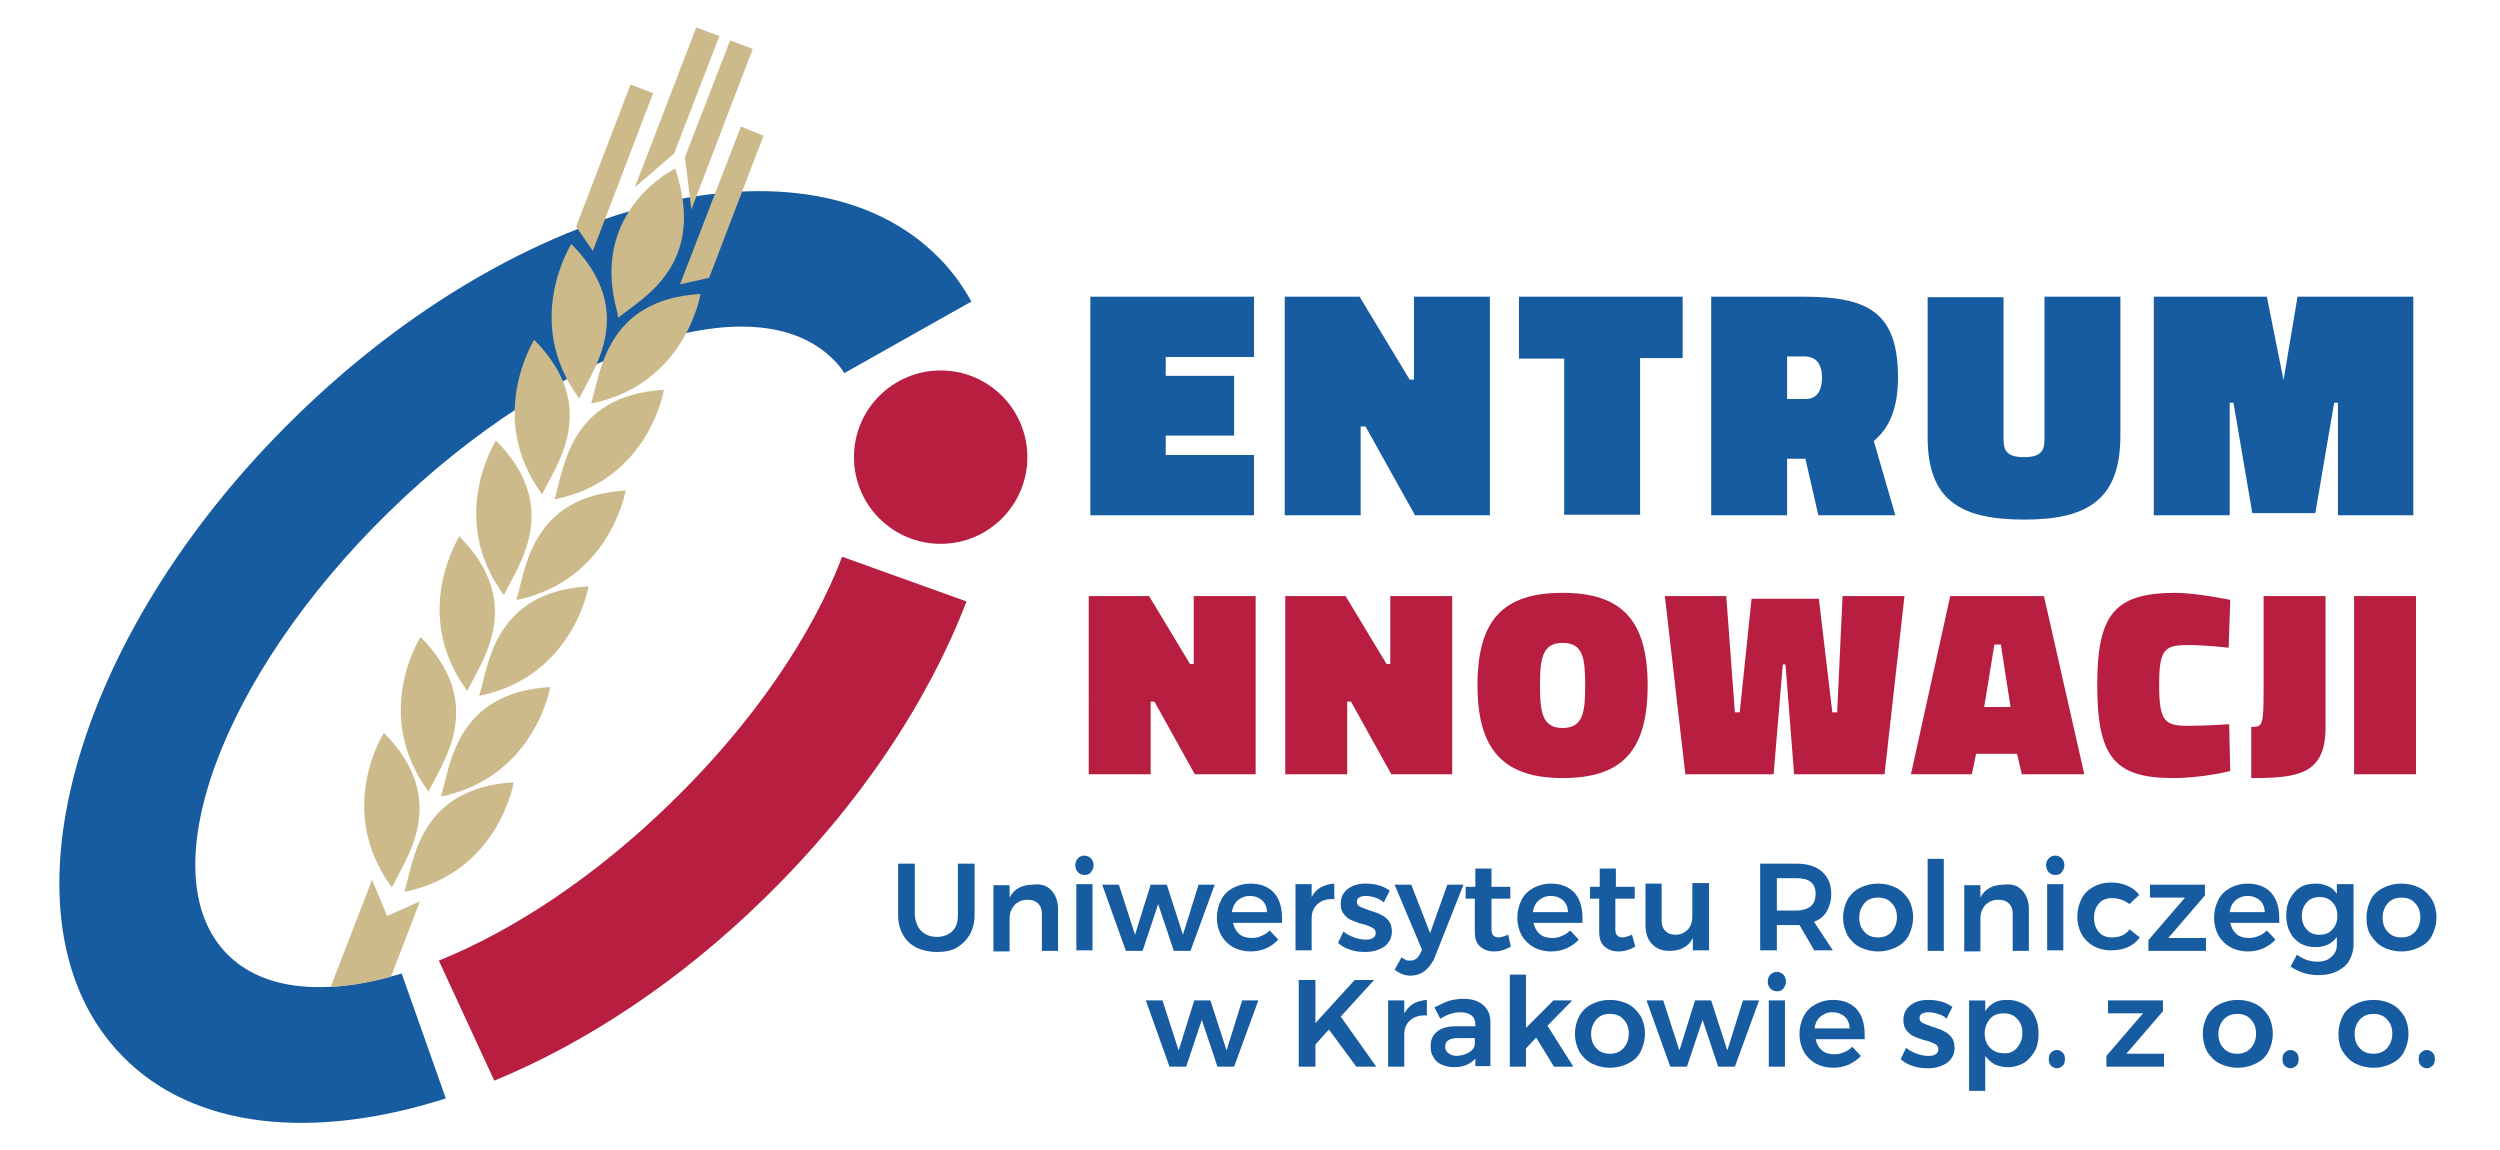 <?xml version="1.0" encoding="utf-8"?>
<!-- Generator: Adobe Illustrator 24.0.0, SVG Export Plug-In . SVG Version: 6.00 Build 0)  -->
<svg version="1.1" id="Warstwa_1" xmlns="http://www.w3.org/2000/svg" xmlns:xlink="http://www.w3.org/1999/xlink" x="0px" y="0px"
	 viewBox="0 0 464.3 213.6" style="enable-background:new 0 0 464.3 213.6;" xml:space="preserve">
<style type="text/css">
	.st0{fill:#B81E40;}
	.st1{fill:#175BA0;}
	.st2{fill:#CCBA8A;}
</style>
<g>
	<g>
		<g>
			<path class="st0" d="M124.8,148.9c-14.1,13.8-29.4,23.9-43.3,29.5l10.3,22.3c17-7,34.5-18.5,50.3-34c17.6-17.2,30.3-36.5,37.4-55
				l-23.1-8.3C150.9,117.9,139.9,134.2,124.8,148.9z"/>
		</g>
		<circle class="st0" cx="174.7" cy="84.9" r="16.1"/>
		<g>
			<path class="st1" d="M54.9,77.4C13,118.3-1.4,171.5,22.7,196.1c13.3,13.7,35.7,15.7,60.1,7.9l-8.2-23.2
				c-13.9,4.2-25.7,3.3-32.5-3.7c-14.5-14.9-1-51.6,30.1-82c31.1-30.4,68.2-43.1,82.7-28.2c0.7,0.7,1.4,1.5,1.9,2.4L180.4,56
				c-1.6-2.9-3.6-5.7-6-8.1C150.2,23.3,96.8,36.4,54.9,77.4z"/>
		</g>
	</g>
	<g>
		<g>
			<path class="st2" d="M72.7,164.7c0,0,0.1,0.1,0.1,0.1c2.4-5.2,11-16.1-1.5-28.7C71.3,136.1,62.2,150.3,72.7,164.7z"/>
			<path class="st2" d="M75.3,165.6c-0.1,0-0.1,0-0.2,0c1.7-5.4,2.6-19.3,20.3-20.3C95.4,145.4,92.6,162,75.3,165.6z"/>
			<path class="st2" d="M79.5,146.9c0,0,0.1,0.1,0.1,0.1c2.4-5.2,11-16.1-1.5-28.7C78.1,118.3,69,132.5,79.5,146.9z"/>
			<path class="st2" d="M82.1,147.9c-0.1,0-0.1,0-0.2,0c1.7-5.4,2.6-19.3,20.3-20.3C102.2,127.6,99.4,144.2,82.1,147.9z"/>
			<path class="st2" d="M86.7,128.2c0,0,0.1,0.1,0.1,0.1c2.4-5.2,11-16.1-1.5-28.7C85.3,99.7,76.2,113.9,86.7,128.2z"/>
			<path class="st2" d="M89.2,129.2c-0.1,0-0.1,0-0.2,0c1.7-5.4,2.6-19.3,20.3-20.3C109.3,108.9,106.6,125.5,89.2,129.2z"/>
			<path class="st2" d="M93.5,110.4c0,0,0.1,0.1,0.1,0.1c2.4-5.2,11-16.1-1.5-28.7C92.1,81.9,83,96.1,93.5,110.4z"/>
			<path class="st2" d="M100.6,91.7c0,0,0.1,0.1,0.1,0.1c2.4-5.2,11-16.1-1.5-28.7C99.2,63.2,90.2,77.4,100.6,91.7z"/>
			<path class="st2" d="M103.2,92.7c-0.1,0-0.1,0-0.2,0c1.7-5.4,2.6-19.3,20.3-20.3C123.3,72.4,120.6,89.1,103.2,92.7z"/>
			<path class="st2" d="M107.5,73.9c0,0,0.1,0.1,0.1,0.1c2.4-5.2,11-16.1-1.5-28.7C106.1,45.4,97,59.6,107.5,73.9z"/>
			<path class="st2" d="M96.1,111.4c-0.1,0-0.1,0-0.2,0c1.7-5.4,2.6-19.3,20.3-20.3C116.2,91.1,113.4,107.7,96.1,111.4z"/>
			<path class="st2" d="M110,74.9c-0.1,0-0.1,0-0.2,0c1.7-5.4,2.6-19.3,20.3-20.3C130.1,54.6,127.4,71.3,110,74.9z"/>
		</g>
		<polygon class="st2" points="125.2,28.5 133.6,6.7 129.3,5.1 117.9,34.8 		"/>
		<polygon class="st2" points="127.2,29.2 135.6,7.5 139.8,9.1 128.4,38.9 		"/>
		<polygon class="st2" points="110.1,46.6 121.3,17.3 117.1,15.7 107,42.1 		"/>
		<polygon class="st2" points="126.3,52.8 137.6,23.5 141.8,25.2 131.7,51.6 		"/>
		<path class="st2" d="M114.6,57.8c0,0.1,0.2,1.1,0.2,1.2c4.4-3.6,16.6-9.7,10.6-27.7C125.4,31.3,109.4,39,114.6,57.8z"/>
		<path class="st2" d="M69.1,163.4L69.1,163.4l-7.7,19.9c3.5-0.2,7.3-0.8,11.2-1.9l5.4-14l-6.1,2.7L69.1,163.4z"/>
	</g>
	<g>
		<path class="st1" d="M202.5,55.1h30.4v11.2h-16.4v3.5h12.7v11.1h-12.7v3.6h16.4v11.2h-30.4V55.1z"/>
		<path class="st1" d="M238.7,55.1h13.8l9.3,15.4h0.8V55.1h14.1v40.6h-13.9l-9.2-16.5h-0.9v16.5h-14.1V55.1z"/>
		<path class="st1" d="M282.2,55.1h30.3v11.4h-7.9v29.1h-14.1V66.6h-8.4V55.1z"/>
		<path class="st1" d="M335.3,85.2h-3.4v10.5h-14.1V55.1H335c11.8,0,17.5,2.8,17.5,15c0,5.7-1.6,9.4-4.5,11.8l4,13.8h-14.3
			L335.3,85.2L335.3,85.2z M335,66.2h-3.1v7.9h3.5c2,0,3-1.5,3-4.1C338.3,67.5,337.3,66.2,335,66.2z"/>
		<path class="st1" d="M372.1,81.7c0,2.3,1,3.2,3.8,3.2s3.8-0.9,3.8-3.2V55.1h14.1v25.8c0,11.8-6,15.6-17.8,15.6S358,93,358,81.2
			v-26h14.1V81.7z"/>
		<path class="st1" d="M400.1,55.1H421l3.1,15.5l2.6-15.5h21.5v40.6h-14V74.8h-0.7l-3.5,20.5h-11.7l-3.5-20.5h-0.7v20.9h-14.1V55.1z
			"/>
	</g>
	<g>
		<path class="st0" d="M202.1,110.7h11.3l7.6,12.6h0.7v-12.6h11.5v33.1h-11.3l-7.5-13.5h-0.7v13.5h-11.5V110.7z"/>
		<path class="st0" d="M238.6,110.7h11.3l7.6,12.6h0.7v-12.6h11.5v33.1h-11.3l-7.5-13.5h-0.7v13.5h-11.5V110.7z"/>
		<path class="st0" d="M274.4,127.3c0-12.1,4.7-17.2,15.8-17.2c11,0,15.8,5.1,15.8,17.2c0,12.1-4.7,17.2-15.8,17.2
			C279.3,144.5,274.4,139.3,274.4,127.3z M294.4,127.3c0-5.1-0.4-7.9-4.2-7.9c-3.7,0-4.2,2.8-4.2,7.9c0,5.1,0.5,7.9,4.2,7.9
			C294,135.2,294.4,132.3,294.4,127.3z"/>
		<path class="st0" d="M309.2,110.7h11.4l1.6,21.6h0.9l2.2-21.1h12.5l2.5,21.1h0.9l1-21.6h11.5l-3.7,33.1h-16.8l-1.6-20.4l-0.5,0
			l-1.7,20.4h-16.4L309.2,110.7z"/>
		<path class="st0" d="M362.2,110.7h17.4l7.5,33.1h-11.6l-0.9-3.8H367l-0.8,3.8h-11.3L362.2,110.7z M368.5,131.3h4.9l-1.8-11.6h-1.2
			L368.5,131.3z"/>
		<path class="st0" d="M414.2,143.2c0,0-5.2,1.3-10.6,1.3c-10.9,0-14.1-3.9-14.1-17.3c0-13.1,3.2-17.1,14.6-17.1
			c3.7,0,10.1,1.3,10.1,1.3l-0.3,8.9c0,0-4.1-0.5-7.6-0.5c-4.4,0-5.3,0.9-5.3,7.4c0,6.7,1,7.6,5.3,7.6c3.5,0,7.7-0.3,7.7-0.3
			L414.2,143.2z"/>
		<path class="st0" d="M431.9,135.1c0,8.8-5.2,9.4-13.8,9.4V135c2.1,0,2.3-0.1,2.3-7.1v-17.2h11.5V135.1z"/>
		<path class="st0" d="M437.2,110.7h11.5v33.1h-11.5V110.7z"/>
	</g>
	<g>
		<path class="st1" d="M171.1,172.9c0.7,0.7,1.7,1.1,2.9,1.1s2.2-0.4,2.9-1.1s1-1.7,1-3v-9.5h3.1v9.5c0,1.4-0.3,2.6-0.9,3.7
			c-0.6,1-1.4,1.8-2.4,2.4c-1.1,0.6-2.3,0.8-3.7,0.8c-1.4,0-2.7-0.3-3.8-0.8c-1.1-0.6-1.9-1.3-2.5-2.4c-0.6-1-0.9-2.3-0.9-3.7v-9.5
			h3.1v9.5C170,171.2,170.4,172.2,171.1,172.9z"/>
		<path class="st1" d="M195.3,165.4c0.8,0.9,1.2,2,1.2,3.5v7.7h-3v-6.8c0-0.9-0.2-1.5-0.7-2c-0.5-0.5-1.2-0.7-2-0.7
			c-1,0-1.8,0.4-2.4,1c-0.6,0.7-0.9,1.5-0.9,2.5v6.1h-3v-12.3h3v2.3c0.8-1.6,2.3-2.4,4.4-2.4C193.4,164.1,194.5,164.5,195.3,165.4z"
			/>
		<path class="st1" d="M202.6,159.4c0.3,0.3,0.5,0.8,0.5,1.3c0,0.5-0.2,0.9-0.5,1.3s-0.7,0.5-1.2,0.5c-0.5,0-0.9-0.2-1.2-0.5
			c-0.3-0.3-0.5-0.8-0.5-1.3c0-0.5,0.2-1,0.5-1.3c0.3-0.3,0.7-0.5,1.2-0.5C201.8,158.9,202.3,159.1,202.6,159.4z M199.9,164.2h3
			v12.3h-3V164.2z"/>
		<path class="st1" d="M204.7,164.3l3.1,0l3,9.3l2.9-9.3h3l3,9.3l2.9-9.3h3l-4.5,12.3h-3.1l-2.9-8.7l-2.9,8.7h-3.1L204.7,164.3z"/>
		<path class="st1" d="M236.6,165.8c1,1.1,1.5,2.7,1.5,4.7c0,0.4,0,0.7,0,0.9h-9.1c0.2,0.9,0.6,1.6,1.2,2.1s1.4,0.7,2.3,0.7
			c0.6,0,1.2-0.1,1.8-0.4c0.6-0.2,1.1-0.6,1.5-1l1.6,1.7c-0.6,0.7-1.4,1.2-2.2,1.6c-0.9,0.4-1.9,0.6-2.9,0.6c-1.3,0-2.4-0.3-3.3-0.8
			s-1.7-1.3-2.2-2.2s-0.8-2-0.8-3.3c0-1.2,0.3-2.3,0.8-3.3c0.5-1,1.3-1.7,2.2-2.2c1-0.5,2-0.8,3.2-0.8
			C234.1,164.1,235.6,164.7,236.6,165.8z M235.3,169.4c0-0.9-0.3-1.6-0.9-2.2c-0.6-0.5-1.3-0.8-2.3-0.8c-0.9,0-1.6,0.3-2.2,0.8
			s-1,1.3-1.1,2.2H235.3z"/>
		<path class="st1" d="M245.3,164.8c0.7-0.4,1.5-0.6,2.5-0.7v2.9c-1.3-0.1-2.3,0.2-3.1,0.9s-1.1,1.6-1.1,2.7v5.9h-3v-12.3h3v2.4
			C244,165.8,244.6,165.2,245.3,164.8z"/>
		<path class="st1" d="M255.4,166.7c-0.6-0.2-1.2-0.3-1.8-0.3c-0.5,0-0.9,0.1-1.2,0.3c-0.3,0.2-0.4,0.4-0.4,0.8
			c0,0.4,0.2,0.7,0.6,0.9c0.4,0.2,1,0.4,1.8,0.7c0.9,0.3,1.6,0.5,2.1,0.8c0.6,0.3,1,0.6,1.4,1.1s0.6,1.2,0.6,2
			c0,1.2-0.5,2.1-1.4,2.8c-0.9,0.6-2.1,1-3.5,1c-1,0-1.9-0.1-2.8-0.4c-0.9-0.3-1.7-0.7-2.3-1.3l1-2.1c0.6,0.5,1.2,0.8,2,1.1
			c0.8,0.3,1.5,0.4,2.2,0.4c0.6,0,1-0.1,1.3-0.3c0.3-0.2,0.5-0.5,0.5-0.9c0-0.4-0.2-0.8-0.6-1c-0.4-0.2-1-0.5-1.9-0.7
			c-0.8-0.2-1.5-0.5-2-0.7c-0.5-0.2-1-0.6-1.4-1.1c-0.4-0.5-0.6-1.1-0.6-1.9c0-1.2,0.4-2.1,1.3-2.8s2-1,3.3-1c0.8,0,1.6,0.1,2.4,0.3
			c0.8,0.2,1.5,0.6,2.1,1l-1.1,2.2C256.6,167.2,256,166.9,255.4,166.7z"/>
		<path class="st1" d="M264.5,180.4c-0.7,0.5-1.6,0.8-2.5,0.8c-0.6,0-1.1-0.1-1.6-0.3c-0.5-0.2-1-0.5-1.4-0.8l1.3-2.3
			c0.3,0.2,0.6,0.4,0.8,0.5c0.2,0.1,0.5,0.1,0.8,0.1c0.8,0,1.4-0.4,1.8-1.2l0.4-0.8l-5.1-12.1h3.1l3.5,9l3.2-9h3l-5.5,13.9
			C265.8,179.1,265.2,179.9,264.5,180.4z"/>
		<path class="st1" d="M280.6,175.8c-1,0.6-2,0.9-3.1,0.9c-1.1,0-1.9-0.3-2.6-0.9c-0.7-0.6-1-1.5-1-2.8v-6.1h-1.7l0-2.2h1.8v-3.4h3
			v3.4h3.5v2.2h-3.5v5.6c0,0.6,0.1,1,0.3,1.2c0.2,0.2,0.5,0.4,1,0.4c0.5,0,1-0.2,1.8-0.5L280.6,175.8z"/>
		<path class="st1" d="M292.4,165.8c1,1.1,1.5,2.7,1.5,4.7c0,0.4,0,0.7,0,0.9h-9.1c0.2,0.9,0.6,1.6,1.2,2.1s1.4,0.7,2.3,0.7
			c0.6,0,1.2-0.1,1.8-0.4c0.6-0.2,1.1-0.6,1.5-1l1.6,1.7c-0.6,0.7-1.4,1.2-2.2,1.6c-0.9,0.4-1.9,0.6-2.9,0.6c-1.3,0-2.4-0.3-3.3-0.8
			s-1.7-1.3-2.2-2.2s-0.8-2-0.8-3.3c0-1.2,0.3-2.3,0.8-3.3c0.5-1,1.3-1.7,2.2-2.2c1-0.5,2-0.8,3.2-0.8
			C289.9,164.1,291.4,164.7,292.4,165.8z M291.2,169.4c0-0.9-0.3-1.6-0.9-2.2c-0.6-0.5-1.3-0.8-2.3-0.8c-0.9,0-1.6,0.3-2.2,0.8
			s-1,1.3-1.1,2.2H291.2z"/>
		<path class="st1" d="M303.7,175.8c-1,0.6-2,0.9-3.1,0.9c-1.1,0-1.9-0.3-2.6-0.9c-0.7-0.6-1-1.5-1-2.8v-6.1h-1.7l0-2.2h1.8v-3.4h3
			v3.4h3.5v2.2H300v5.6c0,0.6,0.1,1,0.3,1.2c0.2,0.2,0.5,0.4,1,0.4c0.5,0,1-0.2,1.8-0.5L303.7,175.8z"/>
		<path class="st1" d="M317.4,164.2v12.3h-3v-2.3c-0.8,1.6-2.3,2.4-4.3,2.4c-1.4,0-2.5-0.4-3.3-1.3c-0.8-0.8-1.2-2-1.2-3.5v-7.7h3
			v6.8c0,0.9,0.2,1.5,0.7,2c0.5,0.5,1.1,0.7,1.9,0.7c1,0,1.7-0.4,2.3-1c0.6-0.7,0.8-1.5,0.8-2.5v-6.1H317.4z"/>
		<path class="st1" d="M337,176.6l-2.8-4.8c-0.1,0-0.3,0-0.6,0H330v4.7h-3.1v-16.1h6.7c2.1,0,3.7,0.5,4.8,1.5c1.1,1,1.7,2.3,1.7,4.1
			c0,1.3-0.3,2.3-0.8,3.2c-0.5,0.9-1.3,1.6-2.4,2l3.5,5.3H337z M330,169.1h3.6c1.2,0,2.1-0.3,2.7-0.8c0.6-0.5,0.9-1.3,0.9-2.3
			c0-1-0.3-1.7-0.9-2.2c-0.6-0.5-1.5-0.7-2.7-0.7H330V169.1z"/>
		<path class="st1" d="M352.2,164.9c1,0.5,1.7,1.3,2.3,2.2c0.5,0.9,0.8,2,0.8,3.3c0,1.2-0.3,2.3-0.8,3.3c-0.5,1-1.3,1.7-2.3,2.2
			c-1,0.5-2.1,0.8-3.4,0.8c-1.3,0-2.4-0.3-3.4-0.8c-1-0.5-1.7-1.3-2.3-2.2c-0.5-1-0.8-2.1-0.8-3.3c0-1.2,0.3-2.3,0.8-3.3
			c0.5-0.9,1.3-1.7,2.3-2.2c1-0.5,2.1-0.8,3.4-0.8C350.1,164.1,351.2,164.4,352.2,164.9z M346.3,167.7c-0.6,0.7-1,1.6-1,2.7
			c0,1.1,0.3,2,1,2.7c0.6,0.7,1.5,1,2.5,1c1,0,1.8-0.3,2.5-1c0.6-0.7,1-1.6,1-2.7c0-1.1-0.3-2-1-2.7c-0.6-0.7-1.5-1-2.5-1
			C347.8,166.7,346.9,167,346.3,167.7z"/>
		<path class="st1" d="M358,159.5h3v17.1h-3V159.5z"/>
		<path class="st1" d="M375.6,165.4c0.8,0.9,1.2,2,1.2,3.5v7.7h-3v-6.8c0-0.9-0.2-1.5-0.7-2c-0.5-0.5-1.2-0.7-2-0.7
			c-1,0-1.8,0.4-2.4,1c-0.6,0.7-0.9,1.5-0.9,2.5v6.1h-3v-12.3h3v2.3c0.8-1.6,2.3-2.4,4.4-2.4C373.7,164.1,374.8,164.5,375.6,165.4z"
			/>
		<path class="st1" d="M382.9,159.4c0.3,0.3,0.5,0.8,0.5,1.3c0,0.5-0.2,0.9-0.5,1.3s-0.7,0.5-1.2,0.5c-0.5,0-0.9-0.2-1.2-0.5
			c-0.3-0.3-0.5-0.8-0.5-1.3c0-0.5,0.2-1,0.5-1.3c0.3-0.3,0.7-0.5,1.2-0.5C382.2,158.9,382.6,159.1,382.9,159.4z M380.2,164.2h3
			v12.3h-3V164.2z"/>
		<path class="st1" d="M392.2,166.8c-1,0-1.8,0.3-2.4,1c-0.6,0.7-0.9,1.6-0.9,2.6c0,1.1,0.3,2,0.9,2.7c0.6,0.7,1.4,1,2.4,1
			c1.5,0,2.6-0.5,3.3-1.5l1.9,1.5c-0.6,0.8-1.3,1.4-2.2,1.8c-0.9,0.4-2,0.6-3.2,0.6c-1.2,0-2.3-0.3-3.2-0.8s-1.7-1.3-2.2-2.2
			s-0.8-2-0.8-3.3c0-1.2,0.3-2.3,0.8-3.3s1.3-1.7,2.2-2.2c0.9-0.5,2-0.8,3.3-0.8c1.1,0,2.1,0.2,3,0.6c0.9,0.4,1.6,0.9,2.2,1.7
			l-1.8,1.7C394.5,167.2,393.5,166.8,392.2,166.8z"/>
		<path class="st1" d="M399.2,164.3h10.3v2l-6.8,7.9l7,0v2.4l-10.7,0v-2l6.8-7.9l-6.5,0V164.3z"/>
		<path class="st1" d="M421.8,165.8c1,1.1,1.5,2.7,1.5,4.7c0,0.4,0,0.7,0,0.9h-9.1c0.2,0.9,0.6,1.6,1.2,2.1s1.4,0.7,2.3,0.7
			c0.6,0,1.2-0.1,1.8-0.4c0.6-0.2,1.1-0.6,1.5-1l1.6,1.7c-0.6,0.7-1.4,1.2-2.2,1.6c-0.9,0.4-1.9,0.6-2.9,0.6c-1.3,0-2.4-0.3-3.3-0.8
			s-1.7-1.3-2.2-2.2s-0.8-2-0.8-3.3c0-1.2,0.3-2.3,0.8-3.3c0.5-1,1.3-1.7,2.2-2.2c1-0.5,2-0.8,3.2-0.8
			C419.3,164.1,420.8,164.7,421.8,165.8z M420.6,169.4c0-0.9-0.3-1.6-0.9-2.2c-0.6-0.5-1.3-0.8-2.3-0.8c-0.9,0-1.6,0.3-2.2,0.8
			s-1,1.3-1.1,2.2H420.6z"/>
		<path class="st1" d="M437.1,164.2v11.1c0,1.2-0.3,2.2-0.8,3.1s-1.3,1.5-2.3,2c-1,0.5-2.1,0.7-3.4,0.7c-1.9,0-3.6-0.5-5.2-1.6
			l1.2-2.2c1.2,0.9,2.4,1.3,3.8,1.3c1.1,0,2-0.3,2.6-0.9c0.7-0.6,1-1.3,1-2.3V174c-0.4,0.6-1,1.1-1.6,1.4c-0.7,0.3-1.4,0.5-2.3,0.5
			c-1.1,0-2-0.2-2.9-0.7c-0.8-0.5-1.5-1.2-1.9-2.1c-0.5-0.9-0.7-1.9-0.7-3.1c0-1.2,0.2-2.2,0.7-3.1c0.5-0.9,1.1-1.6,1.9-2.1
			c0.8-0.5,1.8-0.7,2.9-0.7c0.9,0,1.6,0.2,2.3,0.5c0.7,0.3,1.2,0.8,1.6,1.4v-1.8H437.1z M433.2,172.6c0.6-0.7,0.9-1.5,0.9-2.5
			s-0.3-1.9-0.9-2.5c-0.6-0.7-1.4-1-2.4-1s-1.8,0.3-2.4,1c-0.6,0.7-0.9,1.5-0.9,2.5c0,1,0.3,1.9,0.9,2.5c0.6,0.7,1.4,1,2.4,1
			S432.6,173.3,433.2,172.6z"/>
		<path class="st1" d="M449.4,164.9c1,0.5,1.7,1.3,2.3,2.2c0.5,0.9,0.8,2,0.8,3.3c0,1.2-0.3,2.3-0.8,3.3c-0.5,1-1.3,1.7-2.3,2.2
			c-1,0.5-2.1,0.8-3.4,0.8c-1.3,0-2.4-0.3-3.4-0.8c-1-0.5-1.7-1.3-2.3-2.2s-0.8-2.1-0.8-3.3c0-1.2,0.3-2.3,0.8-3.3s1.3-1.7,2.3-2.2
			c1-0.5,2.1-0.8,3.4-0.8C447.3,164.1,448.4,164.4,449.4,164.9z M443.5,167.7c-0.6,0.7-1,1.6-1,2.7c0,1.1,0.3,2,1,2.7
			c0.6,0.7,1.5,1,2.5,1c1,0,1.8-0.3,2.5-1c0.6-0.7,1-1.6,1-2.7c0-1.1-0.3-2-1-2.7c-0.6-0.7-1.5-1-2.5-1
			C445,166.7,444.2,167,443.5,167.7z"/>
	</g>
	<g>
		<path class="st1" d="M212.8,185.8l3.1,0l3,9.3l2.9-9.3h3l3,9.3l2.9-9.3h3l-4.5,12.3h-3.1l-2.9-8.7l-2.9,8.7h-3.1L212.8,185.8z"/>
		<path class="st1" d="M255.6,198.1h-3.7l-5.1-6.9l-2.5,2.8v4.1h-3.1V182h3.1v8l7.3-8h3.6l-6.2,6.8L255.6,198.1z"/>
		<path class="st1" d="M262.5,186.4c0.7-0.4,1.5-0.6,2.5-0.7v2.9c-1.3-0.1-2.3,0.2-3.1,0.9s-1.1,1.6-1.1,2.7v5.9h-3v-12.3h3v2.4
			C261.3,187.4,261.8,186.8,262.5,186.4z"/>
		<path class="st1" d="M274,198.1v-1.5c-0.4,0.5-1,0.9-1.7,1.2c-0.7,0.3-1.5,0.4-2.3,0.4c-0.9,0-1.6-0.2-2.3-0.5
			c-0.7-0.3-1.2-0.8-1.5-1.4c-0.4-0.6-0.5-1.2-0.5-2c0-1.2,0.4-2.1,1.2-2.7c0.8-0.7,2-1,3.5-1h3.6v-0.3c0-0.7-0.2-1.3-0.7-1.7
			c-0.5-0.4-1.2-0.6-2.1-0.6c-1.2,0-2.4,0.4-3.7,1.2l-1.1-2.1c1-0.5,1.8-0.9,2.6-1.2c0.8-0.2,1.7-0.4,2.8-0.4c1.6,0,2.8,0.4,3.7,1.2
			c0.9,0.8,1.3,1.8,1.3,3.2l0,8.1H274z M272.9,195.4c0.6-0.4,1-0.9,1-1.5v-1.1h-3.1c-0.8,0-1.4,0.1-1.8,0.4
			c-0.4,0.2-0.6,0.6-0.6,1.2c0,0.5,0.2,0.9,0.6,1.2c0.4,0.3,0.9,0.5,1.6,0.5C271.6,196,272.3,195.8,272.9,195.4z"/>
		<path class="st1" d="M288.6,198.1l-3.3-5.4l-1.9,2v3.4h-3V181h3v9.9l5.1-5.1h3.5l-4.6,4.7l4.8,7.6H288.6z"/>
		<path class="st1" d="M302.4,186.5c1,0.5,1.7,1.3,2.3,2.2c0.5,0.9,0.8,2,0.8,3.3c0,1.2-0.3,2.3-0.8,3.3c-0.5,1-1.3,1.7-2.3,2.2
			c-1,0.5-2.1,0.8-3.4,0.8c-1.3,0-2.4-0.3-3.4-0.8c-1-0.5-1.7-1.3-2.3-2.2c-0.5-1-0.8-2.1-0.8-3.3c0-1.2,0.3-2.3,0.8-3.3
			c0.5-0.9,1.3-1.7,2.3-2.2c1-0.5,2.1-0.8,3.4-0.8C300.3,185.7,301.4,186,302.4,186.5z M296.5,189.3c-0.6,0.7-1,1.6-1,2.7
			c0,1.1,0.3,2,1,2.7c0.6,0.7,1.5,1,2.5,1c1,0,1.8-0.3,2.5-1c0.6-0.7,1-1.6,1-2.7c0-1.1-0.3-2-1-2.7c-0.6-0.7-1.5-1-2.5-1
			C298,188.3,297.1,188.6,296.5,189.3z"/>
		<path class="st1" d="M305.8,185.8l3.1,0l3,9.3l2.9-9.3h3l3,9.3l2.9-9.3h3l-4.5,12.3h-3.1l-2.9-8.7l-2.9,8.7h-3.1L305.8,185.8z"/>
		<path class="st1" d="M331.2,181c0.3,0.3,0.5,0.8,0.5,1.3c0,0.5-0.2,0.9-0.5,1.3s-0.7,0.5-1.2,0.5c-0.5,0-0.9-0.2-1.2-0.5
			c-0.3-0.3-0.5-0.8-0.5-1.3c0-0.5,0.2-1,0.5-1.3c0.3-0.3,0.7-0.5,1.2-0.5C330.5,180.5,330.9,180.7,331.2,181z M328.5,185.8h3v12.3
			h-3V185.8z"/>
		<path class="st1" d="M344.8,187.4c1,1.1,1.5,2.7,1.5,4.7c0,0.4,0,0.7,0,0.9h-9.1c0.2,0.9,0.6,1.6,1.2,2.1s1.4,0.7,2.3,0.7
			c0.6,0,1.2-0.1,1.8-0.4c0.6-0.2,1.1-0.6,1.5-1l1.6,1.7c-0.6,0.7-1.4,1.2-2.2,1.6c-0.9,0.4-1.9,0.6-2.9,0.6c-1.3,0-2.4-0.3-3.3-0.8
			s-1.7-1.3-2.2-2.2s-0.8-2-0.8-3.3c0-1.2,0.3-2.3,0.8-3.3c0.5-1,1.3-1.7,2.2-2.2c1-0.5,2-0.8,3.2-0.8
			C342.3,185.7,343.8,186.3,344.8,187.4z M343.5,191c0-0.9-0.3-1.6-0.9-2.2c-0.6-0.5-1.3-0.8-2.3-0.8c-0.9,0-1.6,0.3-2.2,0.8
			s-1,1.3-1.1,2.2H343.5z"/>
		<path class="st1" d="M359.9,188.3c-0.6-0.2-1.2-0.3-1.8-0.3c-0.5,0-0.9,0.1-1.2,0.3c-0.3,0.2-0.4,0.4-0.4,0.8
			c0,0.4,0.2,0.7,0.6,0.9c0.4,0.2,1,0.4,1.8,0.7c0.9,0.3,1.6,0.5,2.1,0.8c0.6,0.3,1,0.6,1.4,1.1s0.6,1.2,0.6,2
			c0,1.2-0.5,2.1-1.4,2.8c-0.9,0.6-2.1,1-3.5,1c-1,0-1.9-0.1-2.8-0.4c-0.9-0.3-1.7-0.7-2.3-1.3l1-2.1c0.6,0.5,1.2,0.8,2,1.1
			c0.8,0.3,1.5,0.4,2.2,0.4c0.6,0,1-0.1,1.3-0.3c0.3-0.2,0.5-0.5,0.5-0.9c0-0.4-0.2-0.8-0.6-1c-0.4-0.2-1-0.5-1.9-0.7
			c-0.8-0.2-1.5-0.5-2-0.7c-0.5-0.2-1-0.6-1.4-1.1c-0.4-0.5-0.6-1.1-0.6-1.9c0-1.2,0.4-2.1,1.3-2.8s2-1,3.3-1c0.8,0,1.6,0.1,2.4,0.3
			c0.8,0.2,1.5,0.6,2.1,1l-1.1,2.2C361.2,188.8,360.6,188.5,359.9,188.3z"/>
		<path class="st1" d="M375.9,186.5c0.9,0.5,1.6,1.3,2,2.2c0.5,1,0.7,2,0.7,3.3c0,1.2-0.2,2.3-0.7,3.2c-0.5,0.9-1.2,1.7-2,2.2
			c-0.9,0.5-1.9,0.8-3,0.8c-0.9,0-1.7-0.2-2.4-0.5c-0.7-0.4-1.3-0.9-1.8-1.6v6.5h-3v-16.8h3v2c0.4-0.7,1-1.2,1.7-1.6
			c0.7-0.4,1.5-0.5,2.4-0.5C374,185.7,375,186,375.9,186.5z M374.6,194.6c0.6-0.7,1-1.6,1-2.7s-0.3-2-1-2.7c-0.6-0.7-1.5-1-2.5-1
			c-1,0-1.9,0.3-2.5,1s-1,1.6-1,2.7c0,1.1,0.3,2,1,2.7s1.5,1,2.5,1C373.2,195.7,374,195.3,374.6,194.6z"/>
		<path class="st1" d="M383.1,195.5c0.3,0.3,0.4,0.7,0.4,1.2c0,0.5-0.1,0.9-0.4,1.2c-0.3,0.3-0.7,0.5-1.1,0.5
			c-0.4,0-0.8-0.2-1.1-0.5c-0.3-0.3-0.4-0.7-0.4-1.2c0-0.5,0.1-0.9,0.4-1.2c0.3-0.3,0.7-0.5,1.1-0.5
			C382.4,195,382.8,195.2,383.1,195.5z"/>
		<path class="st1" d="M391.4,185.8h10.3v2l-6.8,7.9l7,0v2.4l-10.7,0v-2l6.8-7.9l-6.5,0V185.8z"/>
		<path class="st1" d="M419,186.5c1,0.5,1.7,1.3,2.3,2.2c0.5,0.9,0.8,2,0.8,3.3c0,1.2-0.3,2.3-0.8,3.3c-0.5,1-1.3,1.7-2.3,2.2
			c-1,0.5-2.1,0.8-3.4,0.8c-1.3,0-2.4-0.3-3.4-0.8c-1-0.5-1.7-1.3-2.3-2.2c-0.5-1-0.8-2.1-0.8-3.3c0-1.2,0.3-2.3,0.8-3.3
			c0.5-0.9,1.3-1.7,2.3-2.2c1-0.5,2.1-0.8,3.4-0.8C416.9,185.7,418,186,419,186.5z M413,189.3c-0.6,0.7-1,1.6-1,2.7
			c0,1.1,0.3,2,1,2.7c0.6,0.7,1.5,1,2.5,1c1,0,1.8-0.3,2.5-1c0.6-0.7,1-1.6,1-2.7c0-1.1-0.3-2-1-2.7c-0.6-0.7-1.5-1-2.5-1
			C414.5,188.3,413.7,188.6,413,189.3z"/>
		<path class="st1" d="M426.5,195.5c0.3,0.3,0.4,0.7,0.4,1.2c0,0.5-0.1,0.9-0.4,1.2c-0.3,0.3-0.7,0.5-1.1,0.5
			c-0.4,0-0.8-0.2-1.1-0.5c-0.3-0.3-0.4-0.7-0.4-1.2c0-0.5,0.1-0.9,0.4-1.2c0.3-0.3,0.7-0.5,1.1-0.5
			C425.8,195,426.2,195.2,426.5,195.5z"/>
		<path class="st1" d="M444.2,186.5c1,0.5,1.7,1.3,2.3,2.2c0.5,0.9,0.8,2,0.8,3.3c0,1.2-0.3,2.3-0.8,3.3c-0.5,1-1.3,1.7-2.3,2.2
			c-1,0.5-2.1,0.8-3.4,0.8c-1.3,0-2.4-0.3-3.4-0.8c-1-0.5-1.7-1.3-2.3-2.2s-0.8-2.1-0.8-3.3c0-1.2,0.3-2.3,0.8-3.3s1.3-1.7,2.3-2.2
			c1-0.5,2.1-0.8,3.4-0.8C442.1,185.7,443.3,186,444.2,186.5z M438.3,189.3c-0.6,0.7-1,1.6-1,2.7c0,1.1,0.3,2,1,2.7
			c0.6,0.7,1.5,1,2.5,1c1,0,1.8-0.3,2.5-1c0.6-0.7,1-1.6,1-2.7c0-1.1-0.3-2-1-2.7c-0.6-0.7-1.5-1-2.5-1
			C439.8,188.3,439,188.6,438.3,189.3z"/>
		<path class="st1" d="M451.8,195.5c0.3,0.3,0.4,0.7,0.4,1.2c0,0.5-0.1,0.9-0.4,1.2c-0.3,0.3-0.7,0.5-1.1,0.5
			c-0.4,0-0.8-0.2-1.1-0.5c-0.3-0.3-0.4-0.7-0.4-1.2c0-0.5,0.1-0.9,0.4-1.2c0.3-0.3,0.7-0.5,1.1-0.5
			C451.1,195,451.5,195.2,451.8,195.5z"/>
	</g>
</g>
</svg>
